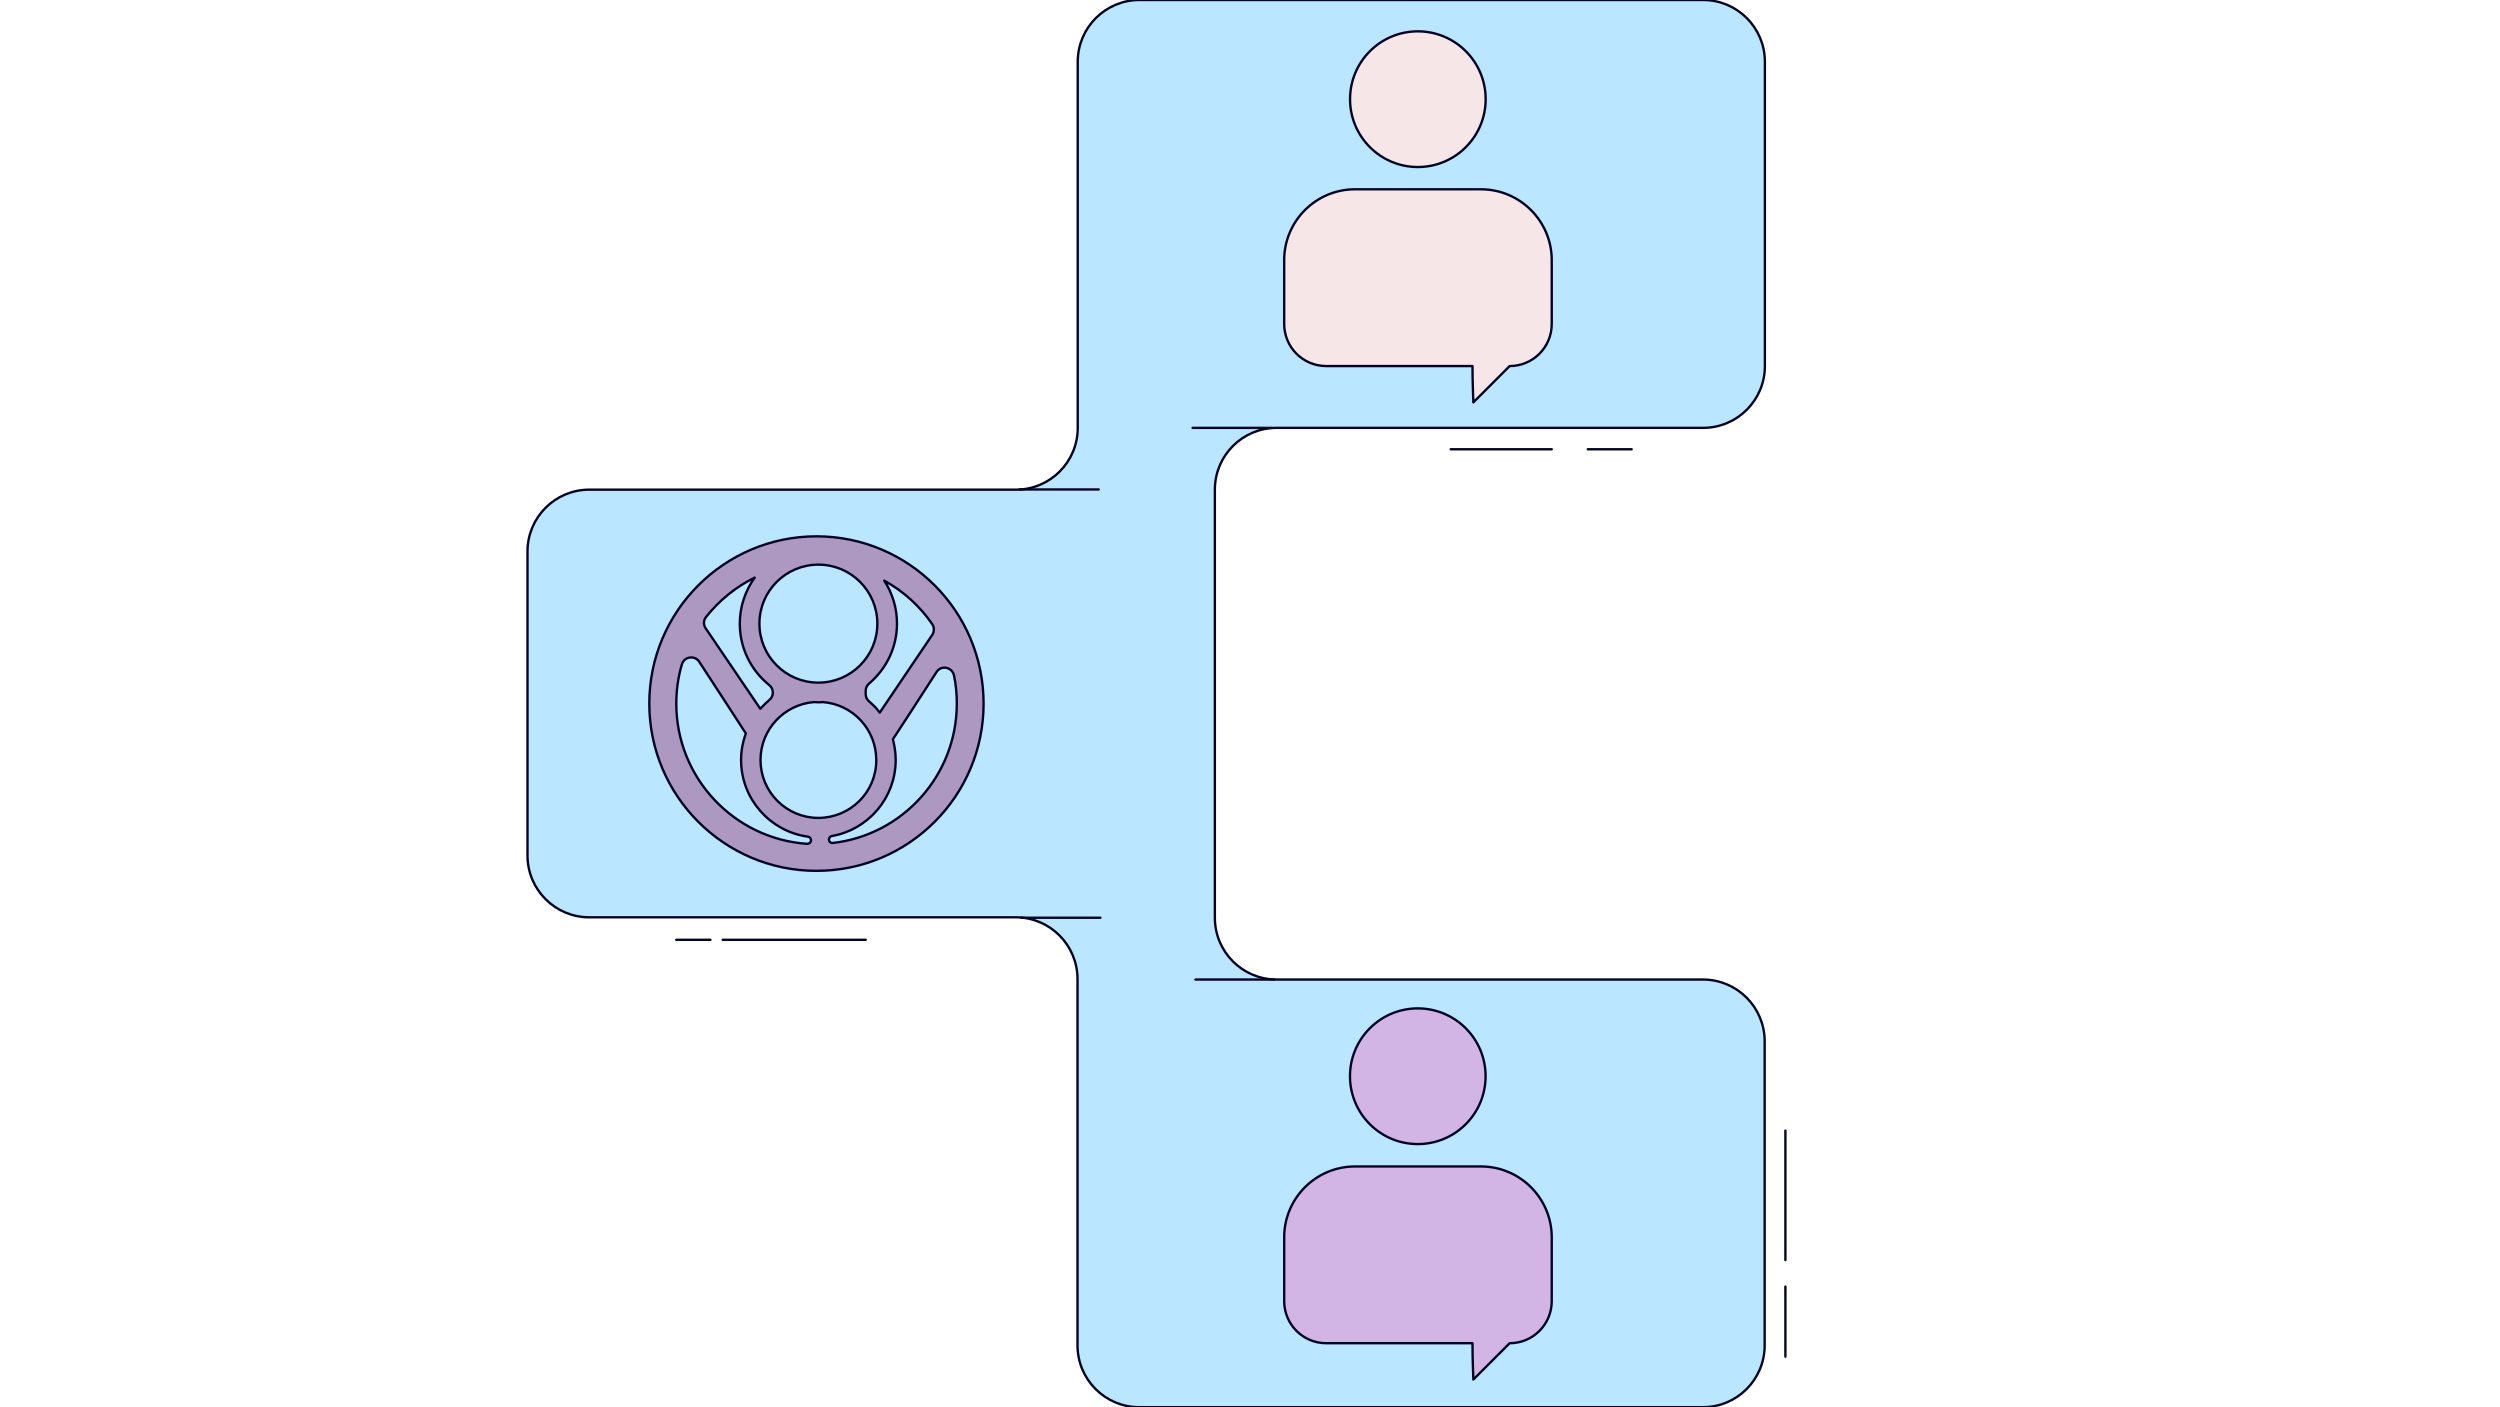<svg width="501" height="282" viewBox="0 0 501 282" fill="none" xmlns="http://www.w3.org/2000/svg">
<g clip-path="url(#clip0_1_14465)">
<path d="M243.458 174.085V113.285V98.128C243.458 91.286 248.997 85.743 255.835 85.743H341.305C348.142 85.743 353.682 80.2 353.682 73.358V12.385C353.682 5.543 348.142 -6.10352e-05 341.305 -6.10352e-05H228.355C221.517 -6.10352e-05 215.978 5.543 215.978 12.385V85.743C215.978 92.585 210.438 98.128 203.601 98.128H118.088C111.25 98.128 105.711 103.671 105.711 110.513V171.443C105.711 178.285 111.25 183.828 118.088 183.828H203.557C210.395 183.828 215.934 189.371 215.934 196.213V201.627V269.615C215.934 276.457 221.474 282 228.311 282H341.261C348.099 282 353.638 276.457 353.638 269.615V208.685C353.638 201.843 348.099 196.3 341.261 196.3H255.835C248.997 196.3 243.458 190.757 243.458 183.915V174.085Z" fill="#BAE7FF" stroke="#030424" stroke-width="0.478" stroke-miterlimit="10" stroke-linecap="round" stroke-linejoin="round"/>
<path d="M284.138 33.474C291.643 33.474 297.726 27.387 297.726 19.877C297.726 12.367 291.643 6.279 284.138 6.279C276.633 6.279 270.549 12.367 270.549 19.877C270.549 27.387 276.633 33.474 284.138 33.474Z" fill="#F6E6E8" stroke="#030424" stroke-width="0.478" stroke-miterlimit="10" stroke-linecap="round" stroke-linejoin="round"/>
<path d="M296.774 37.935H271.544C263.711 37.935 257.35 44.301 257.35 52.139V64.914C257.35 69.591 261.115 73.358 265.788 73.358H295.086C295.086 76.26 295.259 80.633 295.259 80.633L302.53 73.358C307.203 73.358 310.968 69.591 310.968 64.914V52.139C310.968 44.301 304.607 37.935 296.774 37.935Z" fill="#F6E6E8" stroke="#030424" stroke-width="0.478" stroke-miterlimit="10" stroke-linecap="round" stroke-linejoin="round"/>
<path d="M293.734 225.292C299.04 219.982 299.04 211.372 293.734 206.062C288.427 200.752 279.823 200.752 274.516 206.062C269.21 211.372 269.21 219.982 274.516 225.292C279.823 230.602 288.427 230.602 293.734 225.292Z" fill="#D2B5E4" stroke="#030424" stroke-width="0.478" stroke-miterlimit="10" stroke-linecap="round" stroke-linejoin="round"/>
<path d="M296.774 233.759H271.544C263.711 233.759 257.35 240.124 257.35 247.963V260.737C257.35 265.414 261.115 269.182 265.788 269.182H295.086C295.086 272.083 295.259 276.457 295.259 276.457L302.53 269.182C307.203 269.182 310.968 265.414 310.968 260.737V247.963C310.968 240.124 304.607 233.759 296.774 233.759Z" fill="#D2B5E4" stroke="#030424" stroke-width="0.478" stroke-miterlimit="10" stroke-linecap="round" stroke-linejoin="round"/>
<path d="M163.614 107.482C145.135 107.482 130.119 122.509 130.119 141C130.119 159.491 145.135 174.518 163.614 174.518C182.093 174.518 197.11 159.534 197.11 141C197.11 122.509 182.136 107.482 163.614 107.482ZM186.853 127.186L176.294 142.819C175.558 141.779 175.126 141.433 174.174 140.567C173.741 140.221 173.481 139.658 173.481 139.095V138.445C173.481 137.882 173.741 137.319 174.174 136.973C177.592 134.071 179.756 129.784 179.756 124.977C179.756 121.773 178.804 118.828 177.203 116.36C181.054 118.482 184.343 121.47 186.81 125.064C187.243 125.67 187.243 126.536 186.853 127.186ZM164.004 163.908C157.599 163.908 152.406 158.712 152.406 152.303C152.406 146.197 157.123 141.173 163.138 140.697C163.441 140.697 163.744 140.74 164.004 140.74C164.307 140.74 164.61 140.74 164.869 140.697C170.885 141.13 175.602 146.153 175.602 152.303C175.645 158.712 170.409 163.908 164.004 163.908ZM164.004 113.155C170.538 113.155 175.818 118.438 175.818 124.977C175.818 131.516 170.538 136.799 164.004 136.799C157.469 136.799 152.189 131.516 152.189 124.977C152.189 118.438 157.469 113.155 164.004 113.155ZM151.237 115.753C149.376 118.352 148.251 121.556 148.251 124.977C148.251 129.957 150.545 134.374 154.137 137.276C154.613 137.666 154.872 138.185 154.872 138.791V138.835C154.872 139.398 154.613 139.961 154.137 140.307C153.315 141 152.362 142.039 152.362 142.039L141.37 125.843C140.938 125.15 140.981 124.284 141.5 123.635C144.14 120.3 147.472 117.615 151.237 115.753ZM135.528 141C135.528 138.272 135.918 135.587 136.653 133.119C137.129 131.56 139.207 131.256 140.115 132.599C143.318 137.536 147.775 144.334 149.463 146.976C148.857 148.622 148.511 150.44 148.511 152.303C148.511 160.141 154.353 166.636 161.926 167.676C162.273 167.719 162.532 168.022 162.532 168.369C162.532 168.802 162.186 169.105 161.753 169.105C147.126 168.109 135.528 155.897 135.528 141ZM166.124 168.239C166.124 167.892 166.384 167.589 166.687 167.546C173.957 166.29 179.496 159.924 179.496 152.303C179.496 150.873 179.28 149.488 178.934 148.145C180.578 145.634 184.603 139.484 187.676 134.678C188.628 133.205 190.835 133.682 191.181 135.37C191.57 137.189 191.744 139.051 191.744 141C191.744 155.42 180.881 167.329 166.903 168.932C166.47 168.975 166.124 168.672 166.124 168.239Z" fill="#AC98C1" stroke="#030424" stroke-width="0.478" stroke-miterlimit="10" stroke-linecap="round" stroke-linejoin="round"/>
<path d="M204.337 98.085H220.176" stroke="#030424" stroke-width="0.478" stroke-miterlimit="10" stroke-linecap="round" stroke-linejoin="round"/>
<path d="M204.683 183.915H220.522" stroke="#030424" stroke-width="0.478" stroke-miterlimit="10" stroke-linecap="round" stroke-linejoin="round"/>
<path d="M239.563 196.3H255.402" stroke="#030424" stroke-width="0.478" stroke-miterlimit="10" stroke-linecap="round" stroke-linejoin="round"/>
<path d="M239.001 85.743H254.84" stroke="#030424" stroke-width="0.478" stroke-miterlimit="10" stroke-linecap="round" stroke-linejoin="round"/>
<path d="M290.716 90.03H310.969" stroke="#030424" stroke-width="0.478" stroke-miterlimit="10" stroke-linecap="round" stroke-linejoin="round"/>
<path d="M318.195 90.03H326.98" stroke="#030424" stroke-width="0.478" stroke-miterlimit="10" stroke-linecap="round" stroke-linejoin="round"/>
<path d="M357.793 226.57V252.51" stroke="#030424" stroke-width="0.478" stroke-miterlimit="10" stroke-linecap="round" stroke-linejoin="round"/>
<path d="M357.793 257.836V271.867" stroke="#030424" stroke-width="0.478" stroke-miterlimit="10" stroke-linecap="round" stroke-linejoin="round"/>
<path d="M144.832 188.332H173.481" stroke="#030424" stroke-width="0.478" stroke-miterlimit="10" stroke-linecap="round" stroke-linejoin="round"/>
<path d="M135.528 188.332H142.366" stroke="#030424" stroke-width="0.478" stroke-miterlimit="10" stroke-linecap="round" stroke-linejoin="round"/>
</g>
<defs>
<clipPath id="clip0_1_14465">
<rect width="501" height="282" fill="white"/>
</clipPath>
</defs>
</svg>
